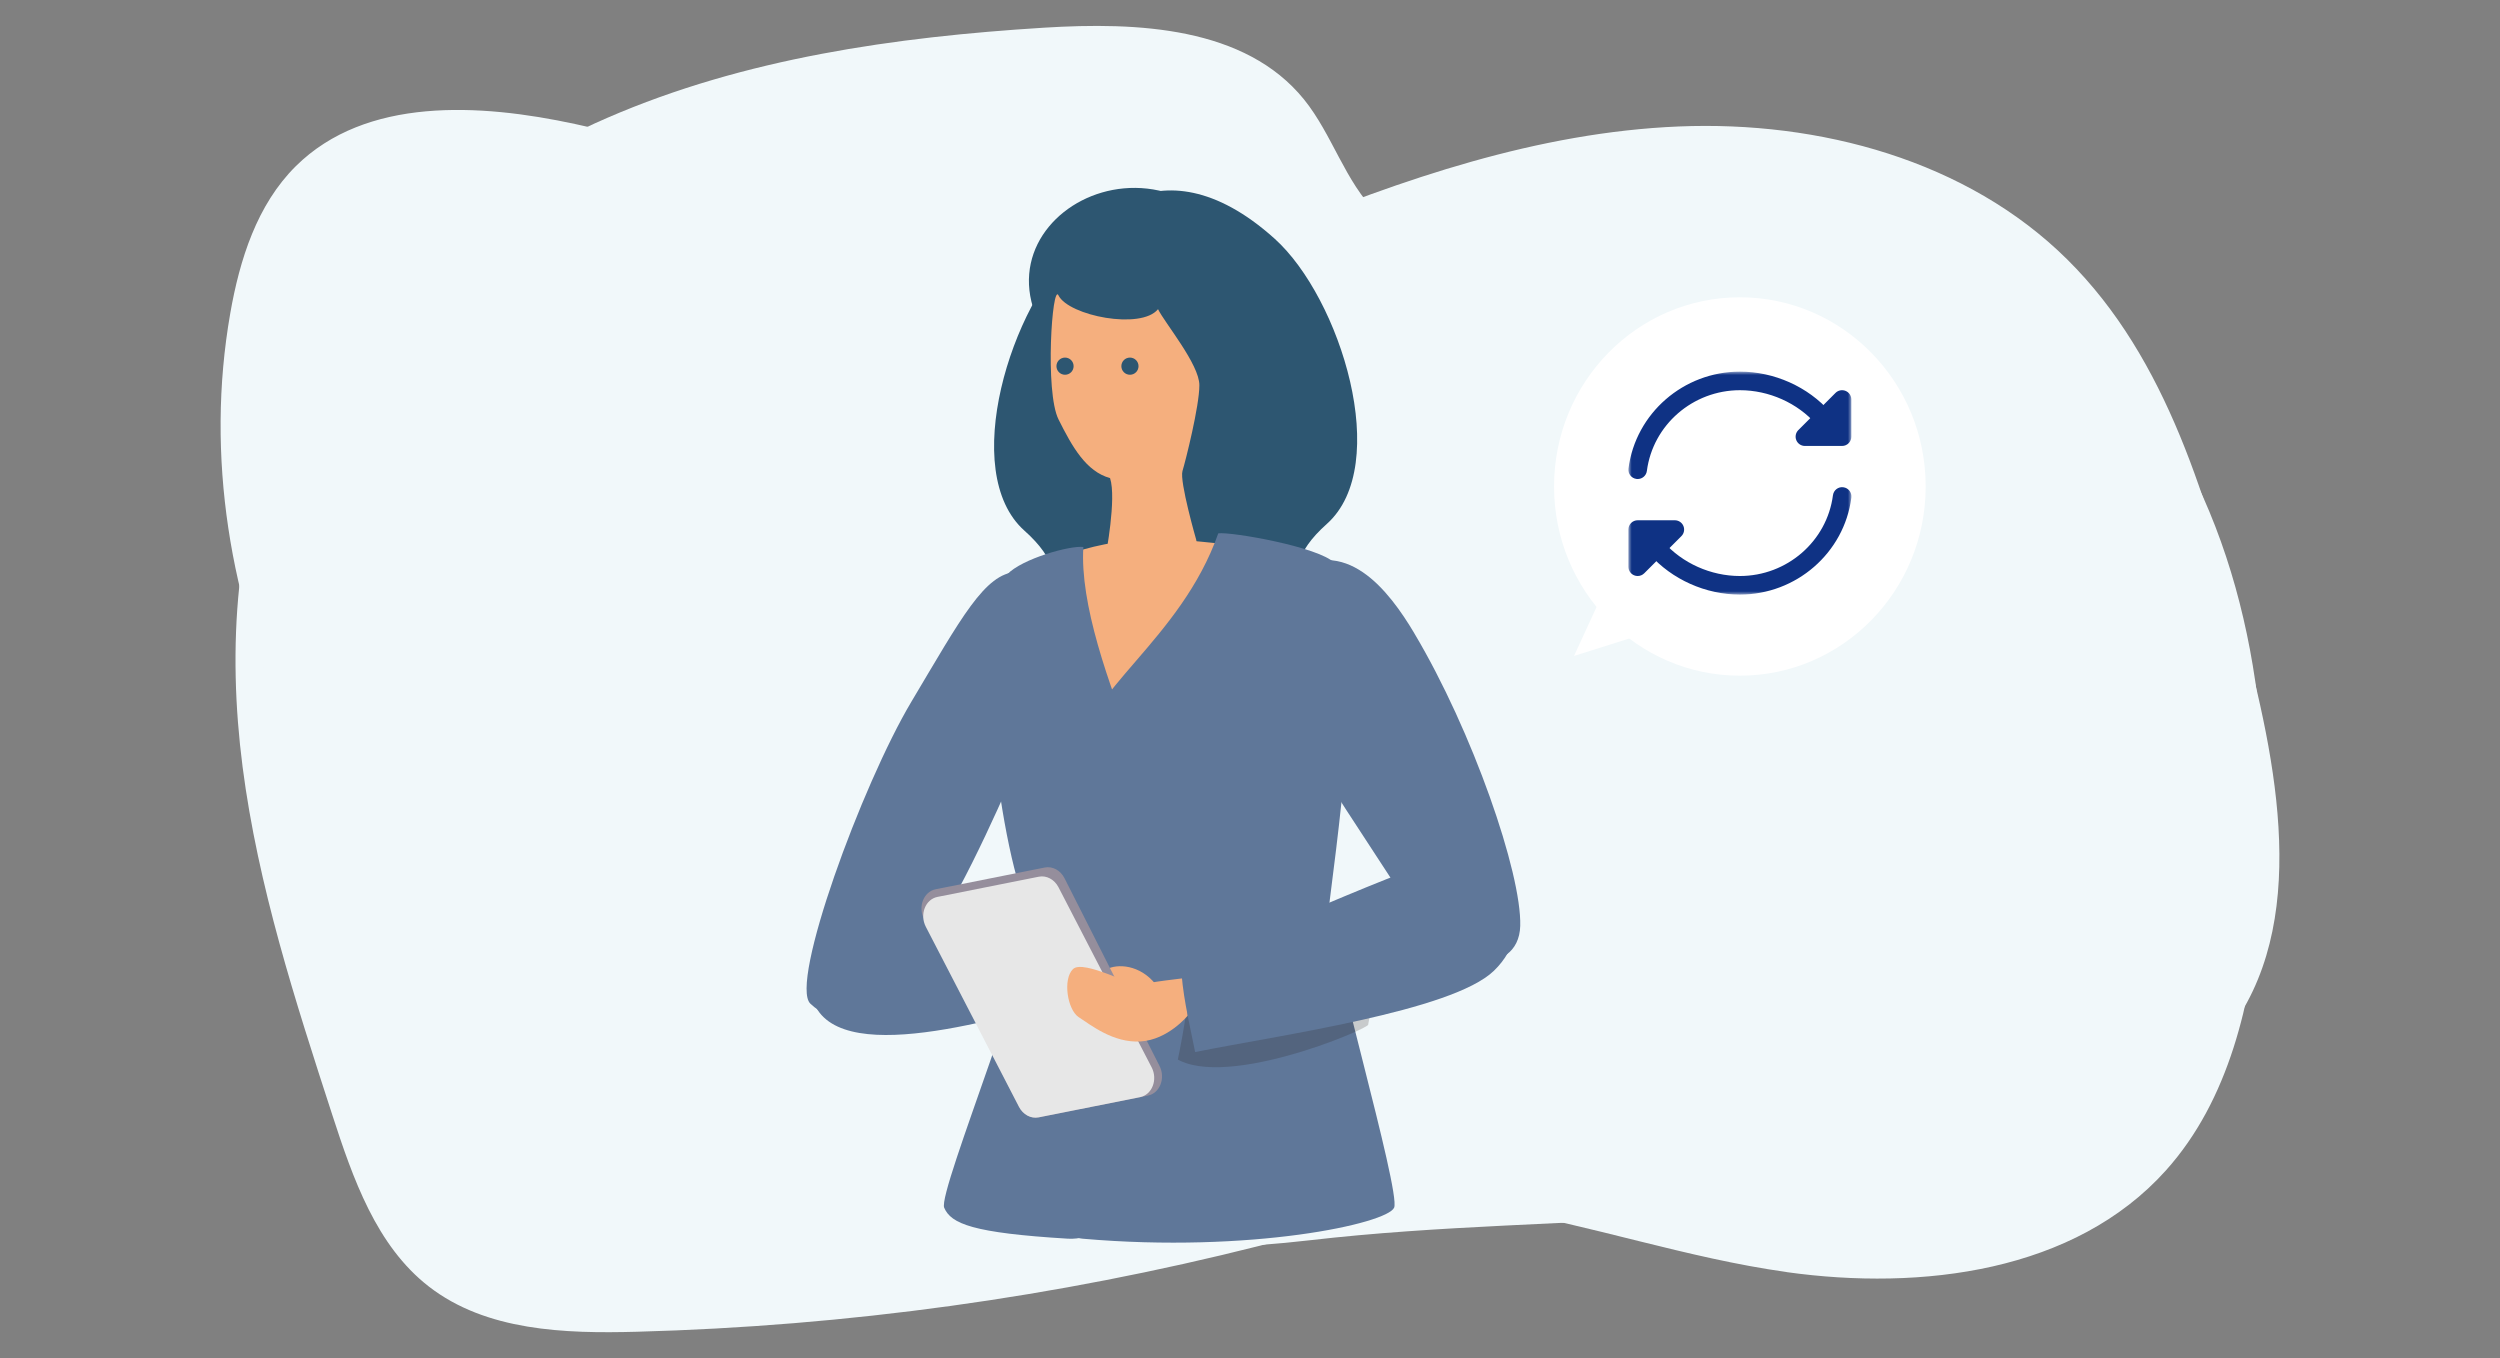<svg width="370" height="201" viewBox="0 0 370 201" fill="none" xmlns="http://www.w3.org/2000/svg">
<rect x="0" y="0" width="370" height="201" fill="#808080" stroke="none"/>
<g clip-path="url(#clip0_6339_54379)">
<g clip-path="url(#clip1_6339_54379)">
<g style="mix-blend-mode:multiply">
<path d="M264.409 188.271C284.408 191.07 307.079 188.246 320.561 173.213C329.92 162.783 333.208 148.273 334.49 134.319C336.817 109.017 333.267 82.306 319.254 61.11C305.241 39.914 279.298 25.564 254.3 30.1C245.599 31.676 237.395 35.369 228.702 36.997C220.01 38.624 210.078 37.772 203.796 31.55C199.041 26.845 197.195 19.923 192.996 14.721C184.286 3.954 168.343 3.238 154.515 4.098C132.459 5.472 110.184 8.634 89.906 17.428C69.629 26.221 51.359 41.187 42.16 61.279C34.774 77.433 33.628 95.889 35.904 113.502C38.181 131.115 43.695 148.13 49.183 165.017C52.236 174.401 55.675 184.359 63.466 190.404C71.939 196.98 83.549 197.394 94.274 197.098C125.335 196.264 156.303 191.981 186.436 184.376C198.569 181.307 208.265 176.728 220.853 178.836C235.515 181.298 249.662 186.197 264.417 188.262L264.409 188.271Z" fill="#F1F8FA"/>
</g>
<g style="mix-blend-mode:multiply">
<path d="M83.668 157.843C48.679 133.021 26.69 88.647 34.076 46.389C35.467 38.422 38.038 30.277 43.788 24.586C54.142 14.342 70.929 15.286 85.161 18.364C101.416 21.88 117.259 27.276 132.275 34.417C139.129 37.671 145.976 41.347 153.496 42.41C165.427 44.096 177.146 39.029 188.284 34.442C207.549 26.5 227.632 19.586 248.449 18.718C269.266 17.858 291.128 23.726 305.942 38.388C320.866 53.151 326.793 74.482 332.155 94.776C337.475 114.936 341.994 138.914 328.235 154.58C322.72 160.861 314.997 164.723 307.274 167.91C269.89 183.314 232.607 179.073 193.772 183.566C155.781 187.959 115.151 180.186 83.66 157.851L83.668 157.843Z" fill="#F1F8FA"/>
</g>
<path d="M257.5 100C272.688 100 285 87.464 285 72C285 56.536 272.688 44 257.5 44C242.312 44 230 56.536 230 72C230 87.464 242.312 100 257.5 100Z" fill="white"/>
<path d="M232.956 97.078L241.014 79.574L251.333 91.279L232.956 97.078Z" fill="white"/>
<mask id="mask0_6339_54379" style="mask-type:luminance" maskUnits="userSpaceOnUse" x="241" y="55" width="33" height="33">
<path d="M274 55H241V88H274V55Z" fill="white"/>
</mask>
<g mask="url(#mask0_6339_54379)">
<path d="M273.152 57.855C272.638 57.642 272.046 57.759 271.653 58.153L266.153 63.653C265.76 64.047 265.642 64.638 265.855 65.152C266.067 65.665 266.57 66.001 267.125 66.001H272.625C273.386 66.001 274 65.385 274 64.626V59.126C274 58.57 273.666 58.068 273.152 57.855Z" fill="#0F3284"/>
<path d="M247.875 77H242.375C241.615 77 241 77.616 241 78.375V83.875C241 84.43 241.334 84.932 241.848 85.145C242.019 85.216 242.198 85.25 242.375 85.25C242.732 85.25 243.085 85.11 243.347 84.847L248.847 79.347C249.24 78.954 249.359 78.363 249.146 77.848C248.934 77.335 248.431 77 247.875 77Z" fill="#0F3284"/>
<path d="M242.376 70.895C242.317 70.895 242.258 70.892 242.197 70.884C241.444 70.786 240.913 70.096 241.012 69.343C242.075 61.166 249.168 55 257.513 55C262.587 55 267.584 57.241 270.881 60.995C271.383 61.566 271.327 62.435 270.756 62.935C270.185 63.434 269.316 63.379 268.816 62.809C266.033 59.641 261.807 57.75 257.513 57.75C250.546 57.75 244.625 62.886 243.737 69.697C243.648 70.39 243.057 70.895 242.376 70.895Z" fill="#0F3284"/>
<path d="M257.5 87.999C252.433 87.999 247.432 85.759 244.121 82.007C243.619 81.438 243.673 80.569 244.242 80.065C244.811 79.566 245.679 79.616 246.184 80.186C248.98 83.357 253.211 85.249 257.5 85.249C264.466 85.249 270.388 80.114 271.276 73.302C271.374 72.548 272.057 72.008 272.816 72.115C273.57 72.213 274.1 72.903 274.001 73.656C272.938 81.834 265.843 87.999 257.5 87.999Z" fill="#0F3284"/>
</g>
</g>
<path d="M119.939 148.547C116.783 145.571 127.528 116.191 134.901 103.827C142.273 91.463 145.732 84.867 150.466 84.634C153.873 84.468 155.788 102.813 152.386 109.294C148.985 115.775 132.371 160.273 119.939 148.547Z" fill="#5F7799"/>
<path d="M119.956 144.061C120.589 137.642 147.971 136.006 156.404 136.964C156.193 140.476 156.016 145.611 156.705 148.342C142.484 152.241 118.515 158.711 119.95 144.061H119.956Z" fill="#5F7799"/>
<path d="M188.653 35.333C198.391 44.106 206.105 68.851 196.373 77.539C186.642 86.232 196.385 89.869 198.983 93.329C207.575 104.764 183.976 110.397 174.279 100.289C170.313 96.157 166.069 87.976 168.701 80.292C171.333 72.608 173.265 73.367 171.532 69.005C169.8 64.644 167.123 62.786 169.025 57.251C170.929 51.71 163.248 40.857 161.271 37.721C159.294 34.586 170.991 19.418 188.659 35.339L188.653 35.333Z" fill="#2D5671"/>
<path d="M159.333 36.329C149.596 45.102 141.881 69.848 151.612 78.535C161.344 87.228 151.601 90.865 149.003 94.325C140.411 105.761 164.011 111.392 173.708 101.286C177.673 97.153 181.918 88.973 179.285 81.288C176.653 73.604 174.722 74.362 176.454 70.002C178.186 65.641 180.864 63.783 178.961 58.248C177.058 52.706 184.738 41.853 186.715 38.718C188.692 35.583 176.995 20.413 159.327 36.335L159.333 36.329Z" fill="#2D5671"/>
<path d="M173.763 63.58C179.085 61.066 192.314 44.188 179.967 32.718C175.797 28.841 170.869 27.468 166.333 27.878C157.451 28.688 150.084 36.349 152.881 45.487C164.135 46.205 173.763 63.58 173.763 63.58Z" fill="#2D5671"/>
<path d="M156.66 43.711C155.72 41.824 154.62 57.99 156.66 62.072C158.7 66.154 160.739 69.774 164.289 70.76C165.275 73.787 163.634 82.275 163.634 82.275C163.634 82.275 158.409 113.182 170.824 112.624C182.533 112.1 177.046 79.909 177.046 79.909C177.046 79.909 174.544 71.222 175.006 69.711C175.468 68.2 177.507 60.106 177.507 57.01C177.507 53.915 172.38 47.798 171.388 45.758C168.887 48.853 158.17 46.744 156.654 43.717L156.66 43.711Z" fill="#F5AF7E"/>
<path d="M158.273 82.111C160.342 80.954 166.449 79.973 169.082 79.648C171.714 79.323 184.197 80.965 185.673 80.88C187.149 80.794 168.506 126.227 168.506 126.227L158.279 82.111H158.273Z" fill="#F5AF7E"/>
<path d="M157.624 55.464C158.326 55.464 158.895 54.895 158.895 54.193C158.895 53.491 158.326 52.922 157.624 52.922C156.923 52.922 156.354 53.491 156.354 54.193C156.354 54.895 156.923 55.464 157.624 55.464Z" fill="#2D5671"/>
<path d="M167.232 55.464C167.934 55.464 168.502 54.895 168.502 54.193C168.502 53.491 167.934 52.922 167.232 52.922C166.53 52.922 165.961 53.491 165.961 54.193C165.961 54.895 166.53 55.464 167.232 55.464Z" fill="#2D5671"/>
<path d="M197.506 83.323C195.267 80.952 182.202 78.677 180.305 78.934C174.739 94.764 160.204 102.528 160.204 111.364C160.204 120.2 146.205 182.106 160.267 183.332C185.068 185.492 205.312 181.109 206.332 178.732C207.351 176.355 196.315 138.646 196.657 134.57C196.999 130.495 203.278 89.434 197.506 83.323Z" fill="#5F7799"/>
<g opacity="0.2">
<g style="mix-blend-mode:multiply">
<path d="M184.455 146.04L175.031 147.853C175.031 147.853 173.612 154.032 173.23 156.05C179.851 162.013 203.006 152.099 202.493 151.626L204.419 141.035L184.455 146.04Z" fill="#231815"/>
</g>
</g>
<path d="M149.033 85.032C151.272 82.661 158.439 80.7 160.337 80.956C159.283 97.602 176.848 127.598 176.848 136.433C176.848 145.268 172.13 184.174 158.041 183.325C143.951 182.475 140.754 181.119 139.74 178.742C138.726 176.365 154.52 138.405 152.383 134.917C148.378 128.361 143.256 91.155 149.027 85.038L149.033 85.032Z" fill="#5F7799"/>
<path d="M171.834 146.888C169.857 143.297 166.45 142.579 164.399 143.2C162.348 143.822 162.319 145.532 162.319 145.532L171.834 146.883V146.888Z" fill="#F5AF7E"/>
<path d="M153.735 165.367L169.876 162.152C171.654 161.798 172.531 159.575 171.608 157.757L157.547 129.978C156.954 128.804 155.769 128.166 154.624 128.393L138.483 131.609C136.705 131.962 135.828 134.185 136.751 136.004L150.812 163.782C151.405 164.956 152.59 165.595 153.735 165.367Z" fill="#958E9C"/>
<path d="M153.711 165.374L168.725 162.381C170.513 162.022 171.385 159.782 170.44 157.958L156.657 131.313C156.059 130.156 154.886 129.529 153.752 129.751L138.738 132.744C136.949 133.103 136.078 135.344 137.023 137.168L150.806 163.812C151.404 164.969 152.578 165.596 153.711 165.374Z" fill="#E7E7E7"/>
<path d="M175.754 144.713C175.754 144.713 169.624 145.392 168.764 145.773C167.903 146.155 160.348 141.937 158.804 143.425C157.26 144.912 157.972 149.467 159.664 150.55C161.357 151.633 164.729 154.392 168.809 154.136C172.894 153.879 175.783 150.311 175.783 150.311L175.749 144.719L175.754 144.713Z" fill="#F5AF7E"/>
<path d="M209.322 93.726C205.584 87.45 199.066 78.831 190.411 85.033C183.147 90.237 188.446 102.516 194.16 111.813C201.185 123.237 207.464 132.016 209.19 135.527C213.253 143.788 224.779 144.83 224.995 137.032C225.212 129.234 217.936 108.188 209.316 93.726H209.322Z" fill="#5F7799"/>
<path d="M221.099 143.676C214.878 149.684 189.159 153.225 176.88 155.704C175.792 150.306 174.995 147.182 174.75 142.439C187.763 137.998 212.137 126.125 217.857 126.227C223.578 126.33 227.976 137.035 221.099 143.676Z" fill="#5F7799"/>
</g>
<defs>
<clipPath id="clip0_6339_54379">
<rect width="370" height="201" fill="white"/>
</clipPath>
<clipPath id="clip1_6339_54379">
<rect width="370" height="201" fill="white"/>
</clipPath>
</defs>
</svg>
